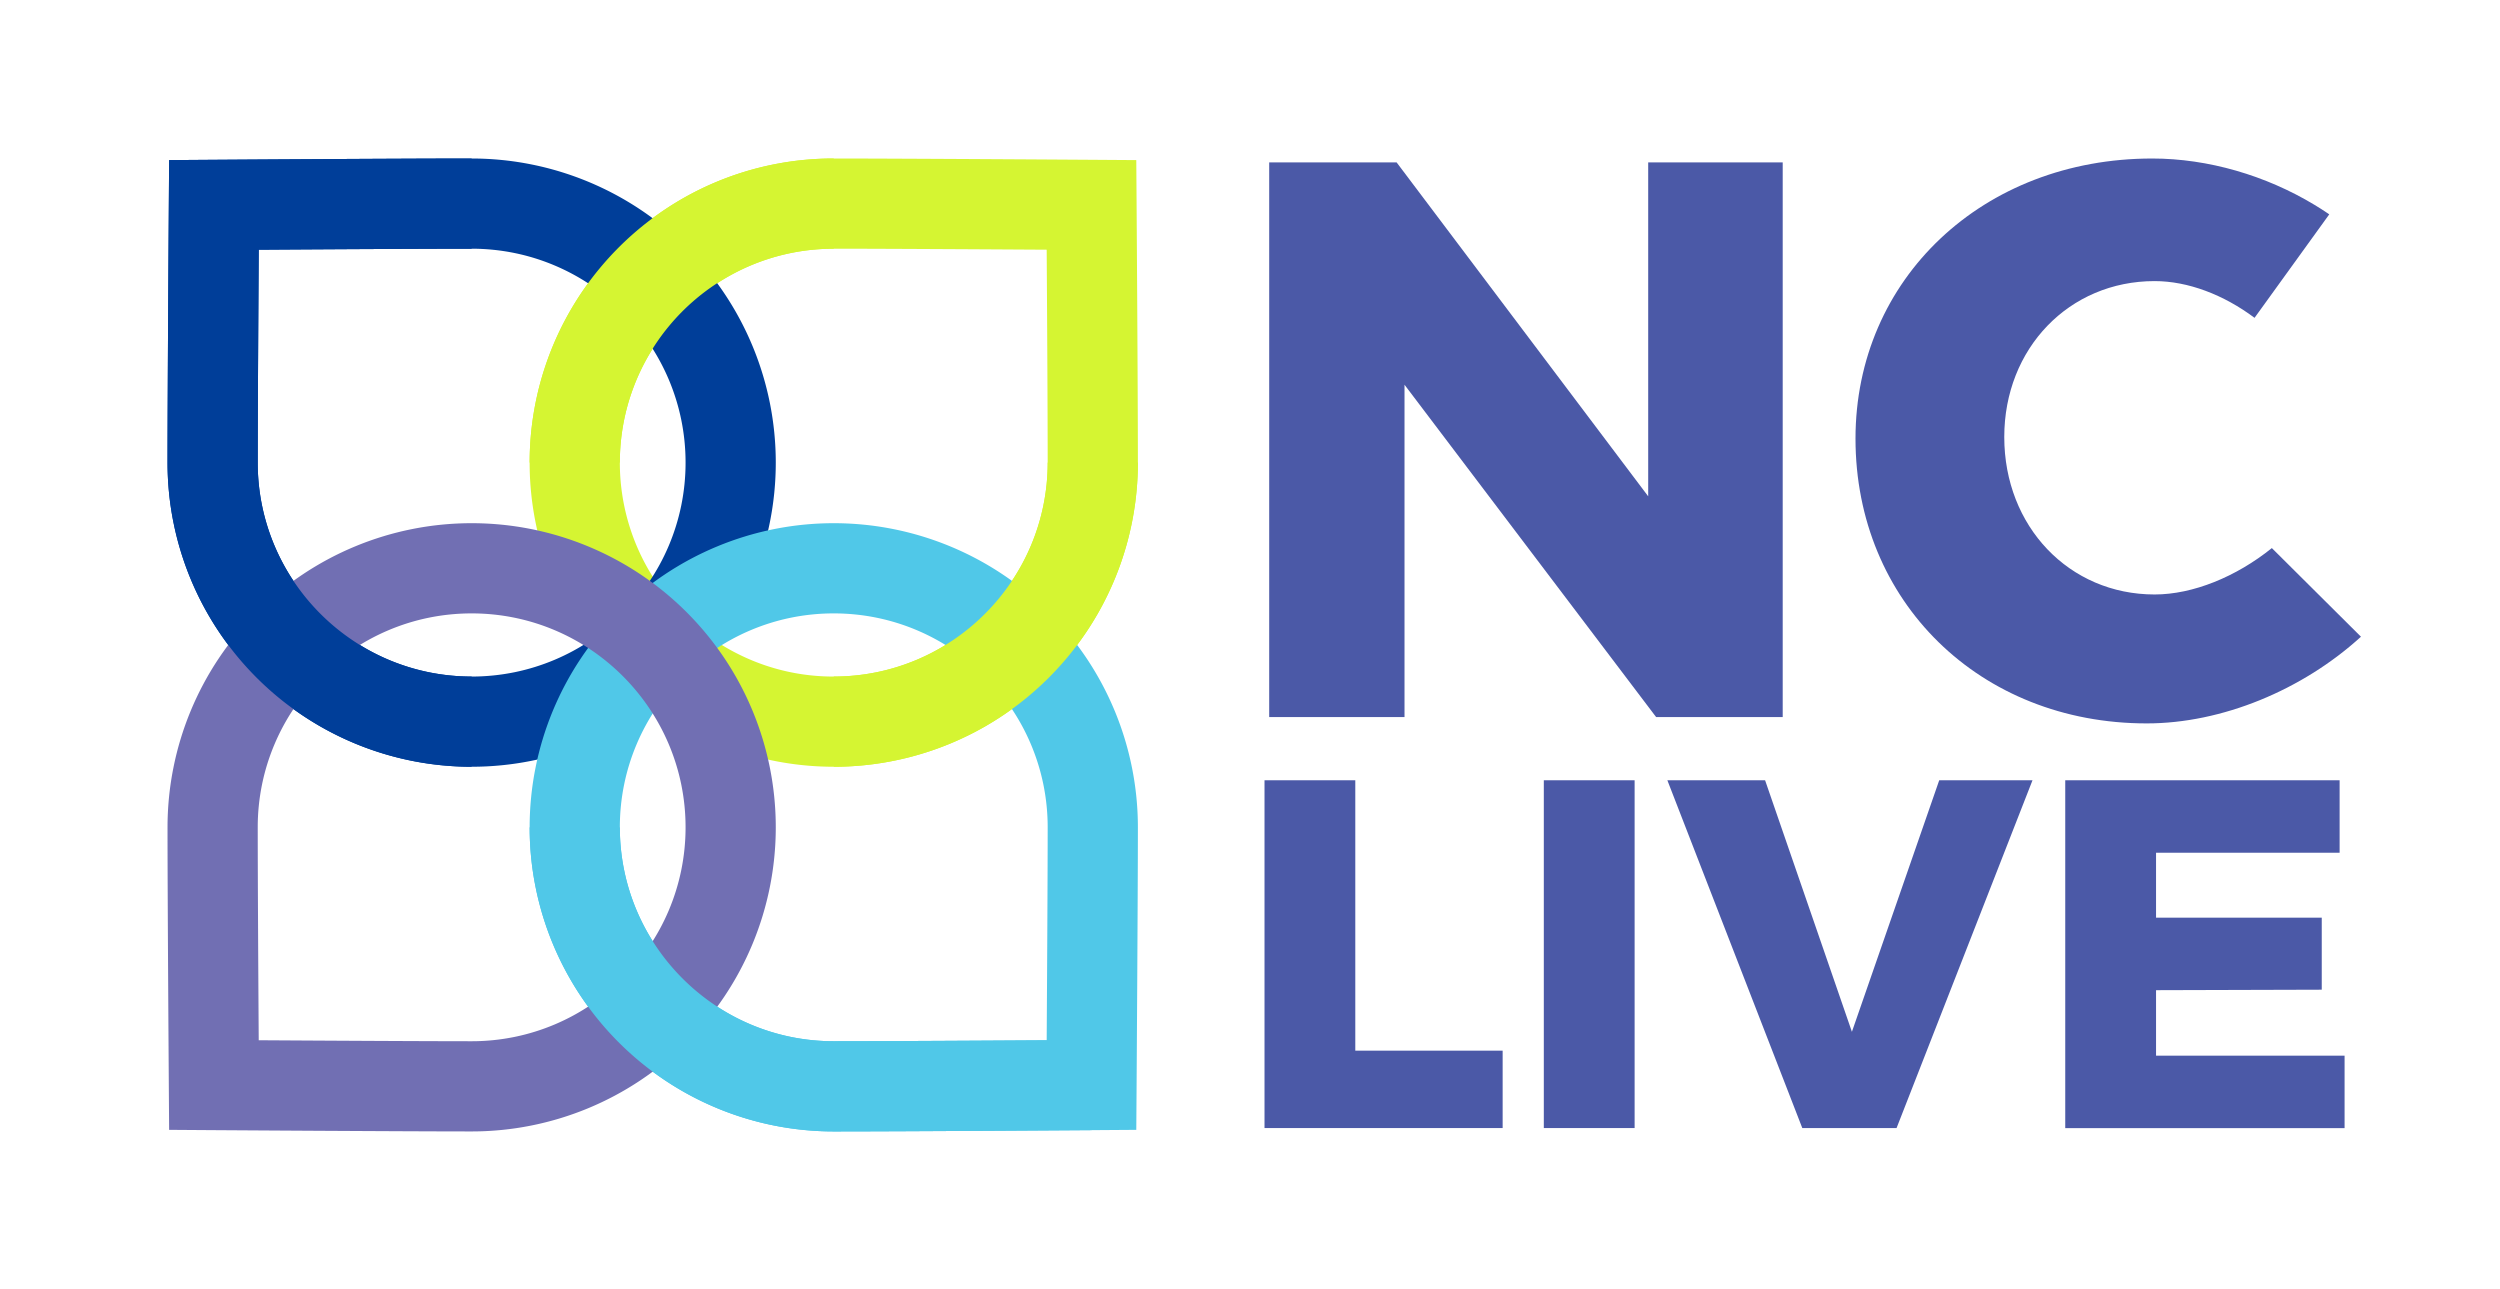 <svg id="Layer_1" data-name="Layer 1" xmlns="http://www.w3.org/2000/svg" viewBox="0 0 1940 1000"><defs><style>.cls-1{fill:#4b59a7;}.cls-2{fill:#d5f532;}.cls-3{fill:#003e99;}.cls-4{fill:#50c8e8;}.cls-5{fill:#716fb3;}</style></defs><title>Multi on Light Background</title><path class="cls-1" d="M1083.76,126,1279,385.14V126h104.38V556.44h-98.24L1089.9,298.56V556.44h-105V126Z"/><path class="cls-1" d="M1749.49,246.61c-23.94-17.9-51.62-28.48-77.53-28.48-66.31,0-116.65,52.19-116.65,121,0,69.38,50.34,122.18,116.65,122.18,29.68,0,63.2-13.64,91-36l69.15,68.78c-45.47,41.42-107.93,67.27-166.24,67.27-129.56,0-226-94.56-226-221,0-124,98.86-217.36,230.25-217.36,43.44,0,88.15,13.17,125.83,35.9q5.15,3.1,10.1,6.44c.49.32,1,.65,1.45,1l-58,80.33"/><path class="cls-1" d="M1051.71,605.49V815.31h114.34v60.06H981.26V605.49Z"/><path class="cls-1" d="M1268.46,605.49V875.37H1198V605.49Z"/><path class="cls-1" d="M1369.71,605.49l67.37,195.19,67.76-195.19h72.38L1471.73,875.37h-73.15L1293.87,605.49Z"/><path class="cls-1" d="M1815.54,605.49V661.7H1673.09v50.43h128.59V768l-128.59.38v50.82h146.3v56.21H1602.63V605.49Z"/><path class="cls-2" d="M647,595A236,236,0,0,1,480.12,192.12,234.48,234.48,0,0,1,647,123c53,0,198.77,1,200.24,1l34.52.24.24,34.51c0,1.43,1,143.24,1,200.25A236,236,0,0,1,647,595Zm0-402c-91.53,0-166,74.47-166,166a165.95,165.95,0,0,0,93.54,149.4A164.3,164.3,0,0,0,647,525c91.53,0,166-74.47,166-166,0-39.31-.47-119.29-.77-165.23C765.49,193.48,683.72,193,647,193Z"/><path class="cls-3" d="M366,595A236,236,0,0,1,130,359c0-53,1-198.77,1-200.24l.24-34.52,34.51-.24c1.43,0,143.24-1,200.25-1a236,236,0,1,1,0,472ZM200.77,193.77C200.48,240.51,200,322.28,200,359c0,91.53,74.47,166,166,166s166-74.47,166-166S457.53,193,366,193C326.69,193,246.71,193.47,200.77,193.77Z"/><path class="cls-4" d="M647,878A236,236,0,1,1,883,642c0,53-1,198.77-1,200.24l-.24,34.52-34.51.24C845.82,877,704,878,647,878Zm0-402c-91.53,0-166,74.47-166,166s74.47,166,166,166c39.31,0,119.29-.47,165.23-.77.29-46.74.77-128.51.77-165.23C813,550.47,738.53,476,647,476Z"/><path class="cls-5" d="M366,878c-53,0-198.77-1-200.24-1l-34.52-.24L131,842.25c0-1.43-1-143.24-1-200.25A236,236,0,1,1,366,878ZM200.77,807.23c46.74.29,128.51.77,165.23.77,91.53,0,166-74.47,166-166S457.53,476,366,476,200,550.47,200,642C200,681.31,200.47,761.29,200.77,807.23Z"/><path class="cls-2" d="M616.61,195.77l-12.72-68.84A237.91,237.91,0,0,1,647,123v70A167.43,167.43,0,0,0,616.61,195.77Z"/><path class="cls-2" d="M647,595V525c91.53,0,166-74.47,166-166h70A236,236,0,0,1,647,595Z"/><path class="cls-2" d="M481,359H411c0-113.82,81.12-211.42,192.89-232.07l12.72,68.84A165.89,165.89,0,0,0,481,359Z"/><path class="cls-4" d="M647,878A236,236,0,0,1,411,642h70c0,91.53,74.47,166,166,166,56.77,0,198.33-1,199.75-1l.5,70C845.82,877,704,878,647,878Z"/><path class="cls-3" d="M366,595A236,236,0,0,1,130,359c0-53,1-198.77,1-200.24l.24-34.52,34.51-.24c1.43,0,143.24-1,200.25-1v70c-39.31,0-119.29.47-165.23.77C200.48,240.51,200,322.28,200,359c0,91.53,74.47,166,166,166Z"/></svg>